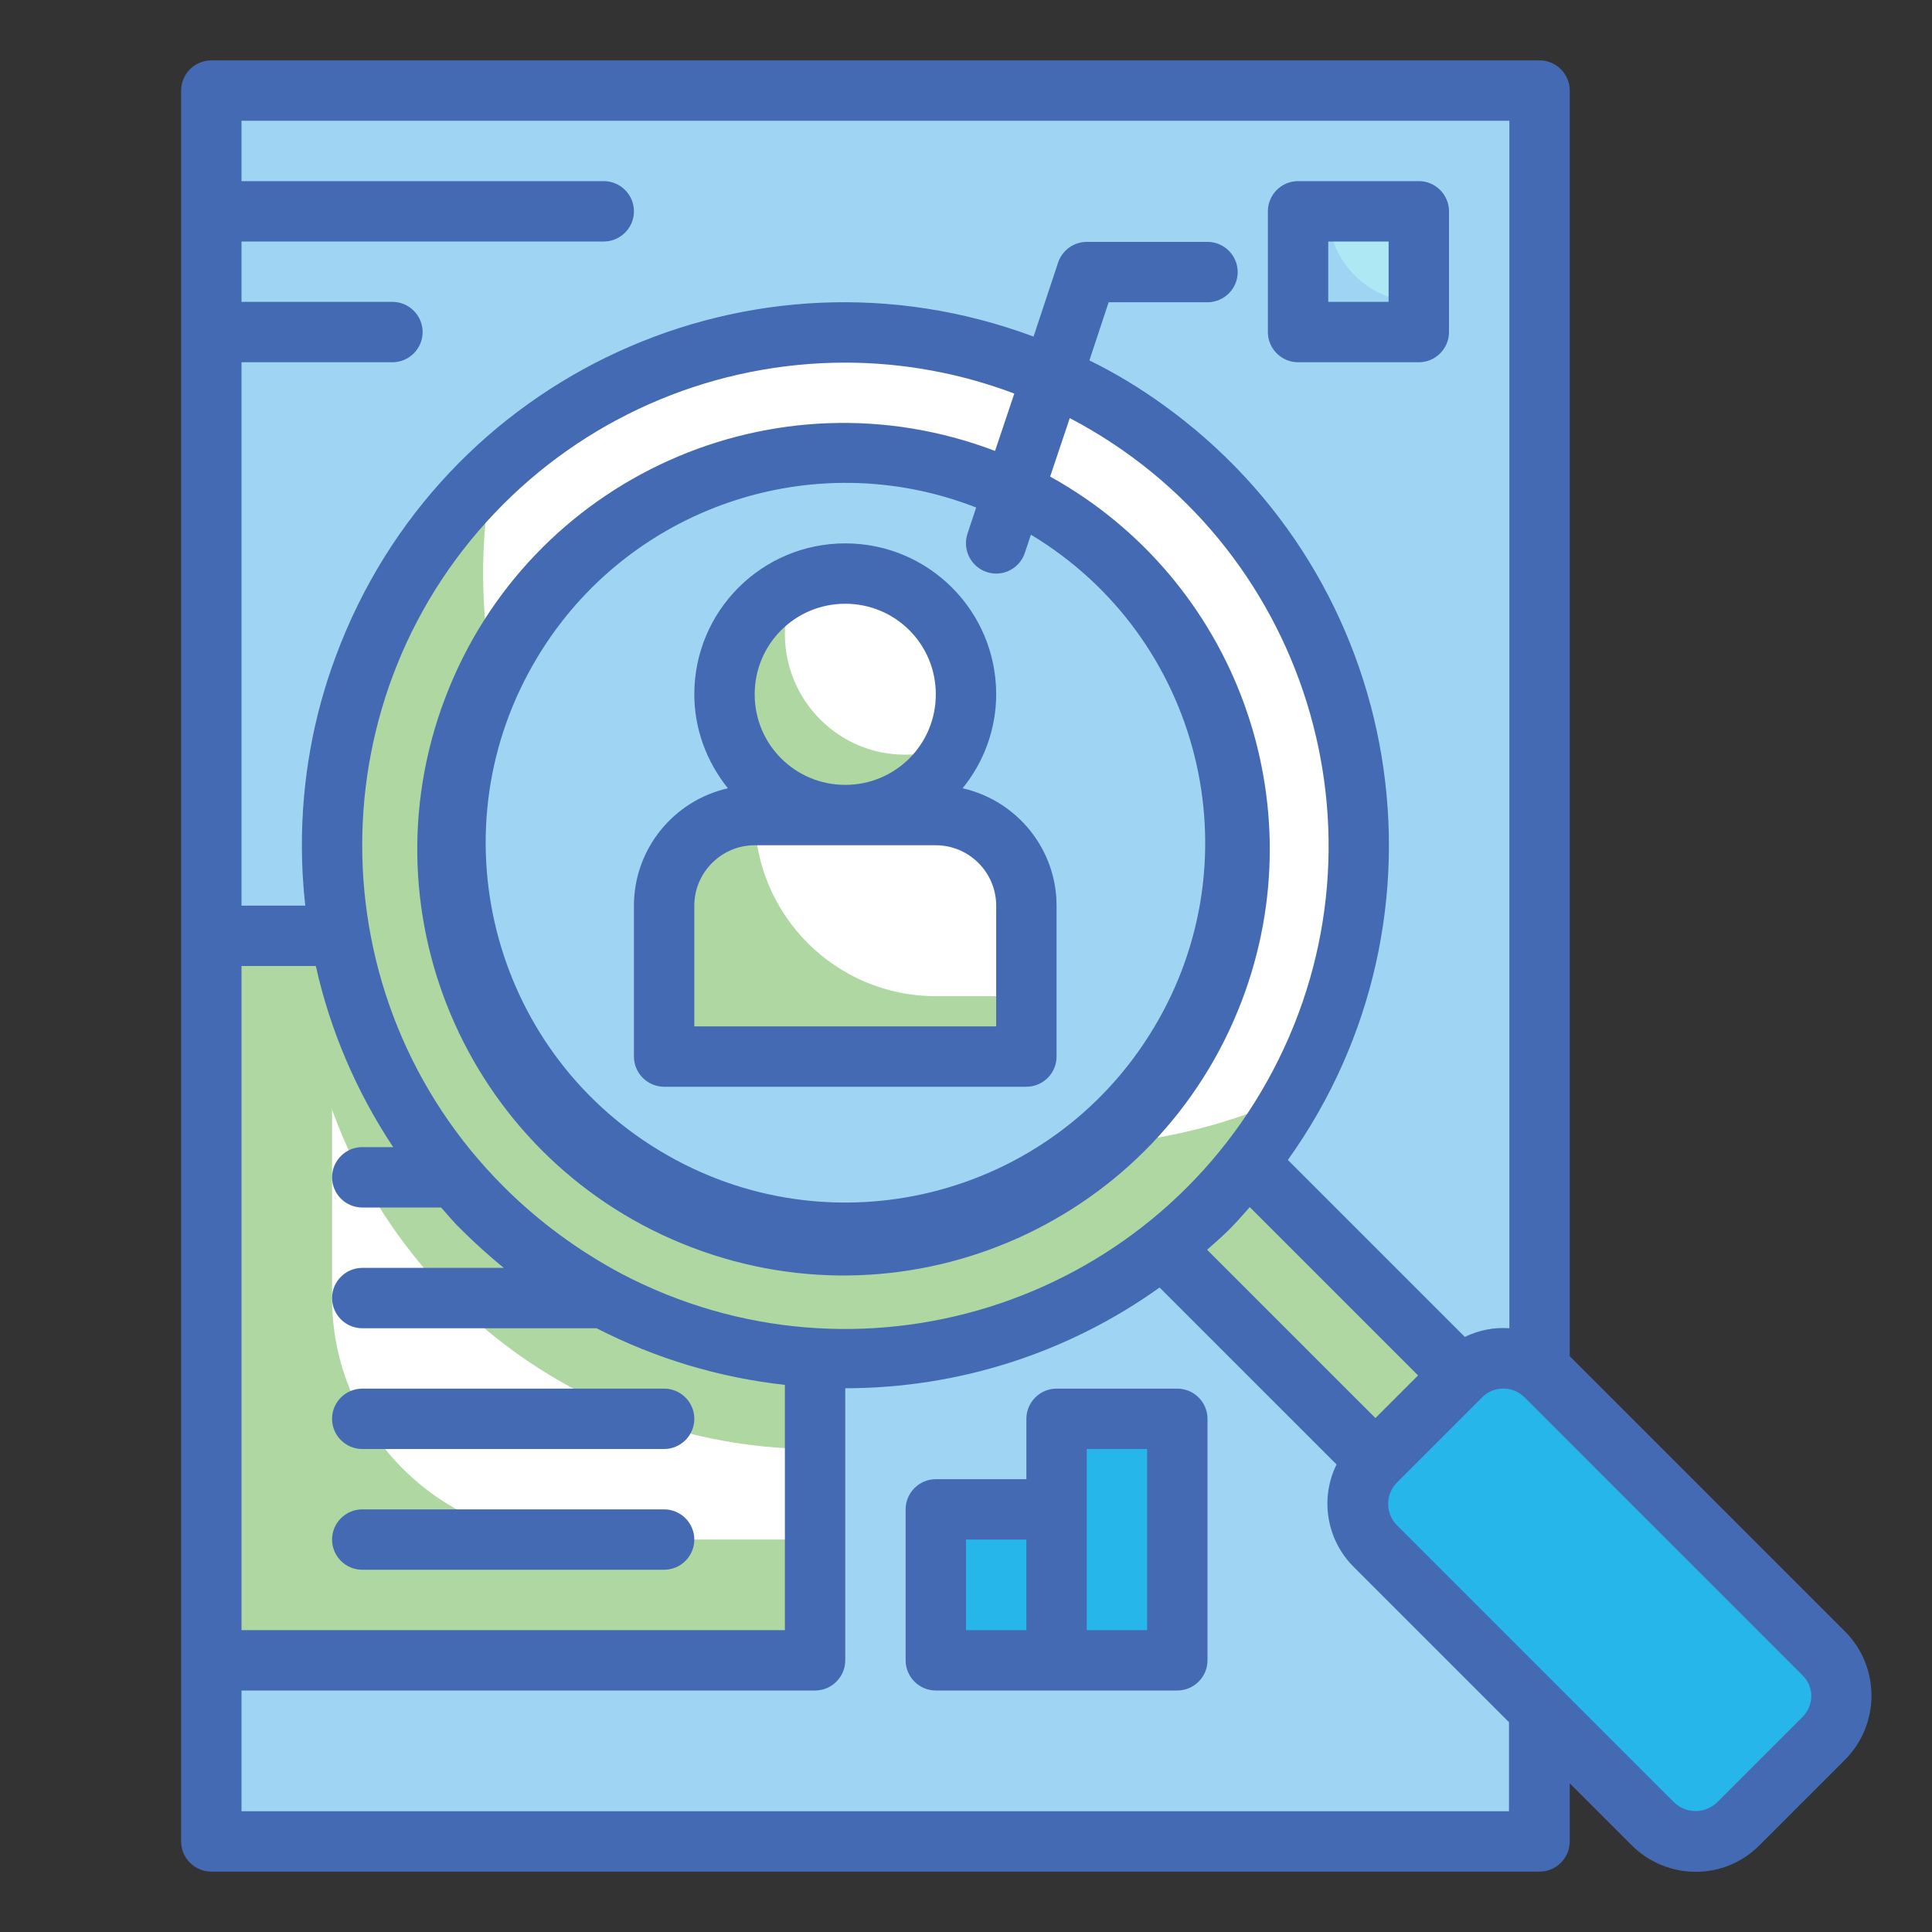 <?xml version="1.0" encoding="utf-8"?>
<!-- Generator: Adobe Illustrator 25.2.1, SVG Export Plug-In . SVG Version: 6.00 Build 0)  -->
<svg version="1.1" id="Layer_1" xmlns="http://www.w3.org/2000/svg" xmlns:xlink="http://www.w3.org/1999/xlink" x="0px" y="0px"
	 viewBox="0 0 512 512" style="enable-background:new 0 0 512 512;" xml:space="preserve">
<rect x="0" y="0" width="512" height="512" fill="#333333" stroke="none"/>
<style type="text/css">
	.st0{fill:#9FD5F3;}
	.st1{fill:#ADE8F4;}
	.st2{fill:#FFFFFF;}
	.st3{fill:#AED7A2;}
	.st4{fill:#27B6EA;}
	.st5{fill:#436AB2;}
</style>
<g id="Twotone">
	<g id="Color_copy_2">
		<path class="st0" d="M56,24h352v464H56V24z"/>
		<path class="st1" d="M344,56h32v32h-32V56z"/>
		<path class="st2" d="M56,248h160v192H56V248z"/>
		<path class="st3" d="M88,344v-96H56v192h160v-32h-64C116.7,408,88,379.3,88,344z"/>
		<path class="st3" d="M251.3,274l22.6-22.6L387,364.5l-22.6,22.6L251.3,274z"/>
		<circle class="st2" cx="224" cy="224" r="136"/>
		<path class="st3" d="M216,248v136c-75.1,0-136-60.9-136-136l0,0H216z"/>
		<circle class="st0" cx="224" cy="224" r="104"/>
		<path class="st4" d="M364.4,387.2l22.6-22.6c6.2-6.2,16.4-6.2,22.6,0l73.5,73.5c6.2,6.2,6.2,16.4,0,22.6l-22.6,22.6
			c-6.2,6.2-16.4,6.2-22.6,0l-73.5-73.5C358.2,403.5,358.2,393.4,364.4,387.2z"/>
		<path class="st3" d="M291,303.4c-43.8,37.1-109.4,31.6-146.4-12.3c-26.6-31.4-32.1-75.5-14.1-112.5c-3.3-17.6-3.3-35.6,0-53.2
			c-0.9,0.8-1.8,1.5-2.6,2.4c-53.3,52.9-53.6,139-0.6,192.3s139,53.6,192.3,0.6c9.1-9,16.8-19.2,23-30.4
			C326.3,297.8,308.8,302.2,291,303.4z"/>
		<circle class="st2" cx="224" cy="184" r="32"/>
		<path class="st2" d="M200,216h48c13.3,0,24,10.7,24,24v40l0,0h-96l0,0v-40C176,226.7,186.7,216,200,216z"/>
		<path class="st3" d="M240,200c-17.6,0.1-31.9-14.2-32-31.8c0-4.6,1-9.2,2.9-13.4c-16.1,7.2-23.3,26.1-16.1,42.2
			s26.1,23.3,42.2,16.1c7.2-3.2,12.9-8.9,16.1-16.1C249,199,244.5,200,240,200L240,200z"/>
		<path class="st3" d="M200,216c-13.3,0-24,10.7-24,24v40h96v-16h-24C221.5,264,200,242.5,200,216z"/>
		<path class="st0" d="M376,80v8h-32V56h8C352,69.3,362.7,80,376,80z"/>
		<g>
			<path class="st4" d="M248,400h32v40h-32V400z"/>
			<path class="st4" d="M280,376h32v64h-32V376z"/>
		</g>
	</g>
	<g id="Stroke_Close_copy_2">
		<path class="st5" d="M489,432.4l-73-73V24c0-4.4-3.6-8-8-8H56c-4.4,0-8,3.6-8,8v464c0,4.4,3.6,8,8,8h352c4.4,0,8-3.6,8-8v-15.4
			l16.4,16.4c9.4,9.4,24.6,9.4,33.9,0l0,0l22.6-22.6C498.3,457,498.3,441.8,489,432.4L489,432.4z M400,32v320
			c-4.1-0.3-8.1,0.5-11.8,2.3l-46.9-46.9c46.1-64.5,31.2-154.2-33.3-200.3c-6.1-4.4-12.6-8.3-19.3-11.6l5.1-15.4H320
			c4.4,0,8-3.6,8-8s-3.6-8-8-8h-32c-3.4,0-6.5,2.2-7.6,5.5l-6.5,19.6C199.4,61.4,116.6,99.4,89,173.9c-6,16-9,33-9,50.1
			c0,5.3,0.3,10.7,0.9,16H64V96h40c4.4,0,8-3.6,8-8s-3.6-8-8-8H64V64h96c4.4,0,8-3.6,8-8s-3.6-8-8-8H64V32H400z M364.5,375.8
			l-44.6-44.6c2-1.8,4-3.5,5.9-5.4s3.6-3.9,5.4-5.9l44.6,44.6L364.5,375.8z M64,256h19.7c3.8,17.1,10.8,33.4,20.5,48H96
			c-4.4,0-8,3.6-8,8s3.6,8,8,8h20.9c1.8,2,3.4,4,5.3,5.8c3.6,3.6,7.4,7,11.3,10.2H96c-4.4,0-8,3.6-8,8s3.6,8,8,8h62.1
			c15.6,8,32.5,13.1,49.9,15v65H64V256z M133.5,314.5c-50-49.9-50-131-0.1-180.9c24-24,56.6-37.5,90.6-37.5
			c15.3,0,30.5,2.8,44.8,8.2l-5.1,15.2c-58.3-22.2-123.5,7.1-145.7,65.4s7.1,123.5,65.4,145.7s123.5-7.1,145.7-65.4
			c20-52.5-1.7-111.7-50.8-138.9l5.2-15.5c62.6,32.8,86.8,110.2,53.9,172.8s-110.2,86.8-172.8,53.9
			C153.2,331.4,142.7,323.7,133.5,314.5L133.5,314.5z M261.5,151.6c4.2,1.4,8.7-0.9,10.1-5.1l1.6-4.8
			c45.1,27.1,59.7,85.7,32.5,130.8c-27.1,45.1-85.7,59.7-130.8,32.5c-45.1-27.1-59.7-85.7-32.5-130.8
			c23.9-39.8,73.1-56.6,116.3-39.7l-2.3,6.9C255,145.7,257.3,150.2,261.5,151.6L261.5,151.6z M400,480H64v-32h152c4.4,0,8-3.6,8-8
			v-72.1c29.9,0,59-9.3,83.3-26.7l46.9,46.9c-4.5,9.1-2.6,20.1,4.6,27.2l41.1,41.1V480H400z M477.7,455L455,477.7
			c-3.2,3-8.1,3-11.3,0l-73.5-73.5c-3.1-3.1-3.1-8.2,0-11.3l22.6-22.6c3.1-3.1,8.1-3.1,11.2,0l0.1,0.1l73.5,73.5
			C480.8,446.9,480.8,451.9,477.7,455L477.7,455z"/>
		<path class="st5" d="M224,144c-22.1,0-40,17.9-40,40c0,9.1,3.2,17.8,8.9,24.9c-14.5,3.3-24.9,16.2-24.9,31.1v40c0,4.4,3.6,8,8,8
			h96c4.4,0,8-3.6,8-8v-40c0-14.9-10.4-27.8-24.9-31.1c5.7-7,8.9-15.8,8.9-24.9C264,161.9,246.1,144,224,144z M224,160
			c13.3,0,24,10.7,24,24s-10.7,24-24,24s-24-10.7-24-24S210.7,160,224,160z M264,240v32h-80v-32c0-8.8,7.2-16,16-16h48
			C256.8,224,264,231.2,264,240z"/>
		<path class="st5" d="M176,368H96c-4.4,0-8,3.6-8,8s3.6,8,8,8h80c4.4,0,8-3.6,8-8S180.4,368,176,368z"/>
		<path class="st5" d="M176,400H96c-4.4,0-8,3.6-8,8s3.6,8,8,8h80c4.4,0,8-3.6,8-8S180.4,400,176,400z"/>
		<path class="st5" d="M344,96h32c4.4,0,8-3.6,8-8V56c0-4.4-3.6-8-8-8h-32c-4.4,0-8,3.6-8,8v32C336,92.4,339.6,96,344,96z M352,64
			h16v16h-16V64z"/>
		<path class="st5" d="M312,368h-32c-4.4,0-8,3.6-8,8v16h-24c-4.4,0-8,3.6-8,8v40c0,4.4,3.6,8,8,8h64c4.4,0,8-3.6,8-8v-64
			C320,371.6,316.4,368,312,368z M256,408h16v24h-16V408z M304,432h-16v-48h16V432z"/>
	</g>
</g>
</svg>
